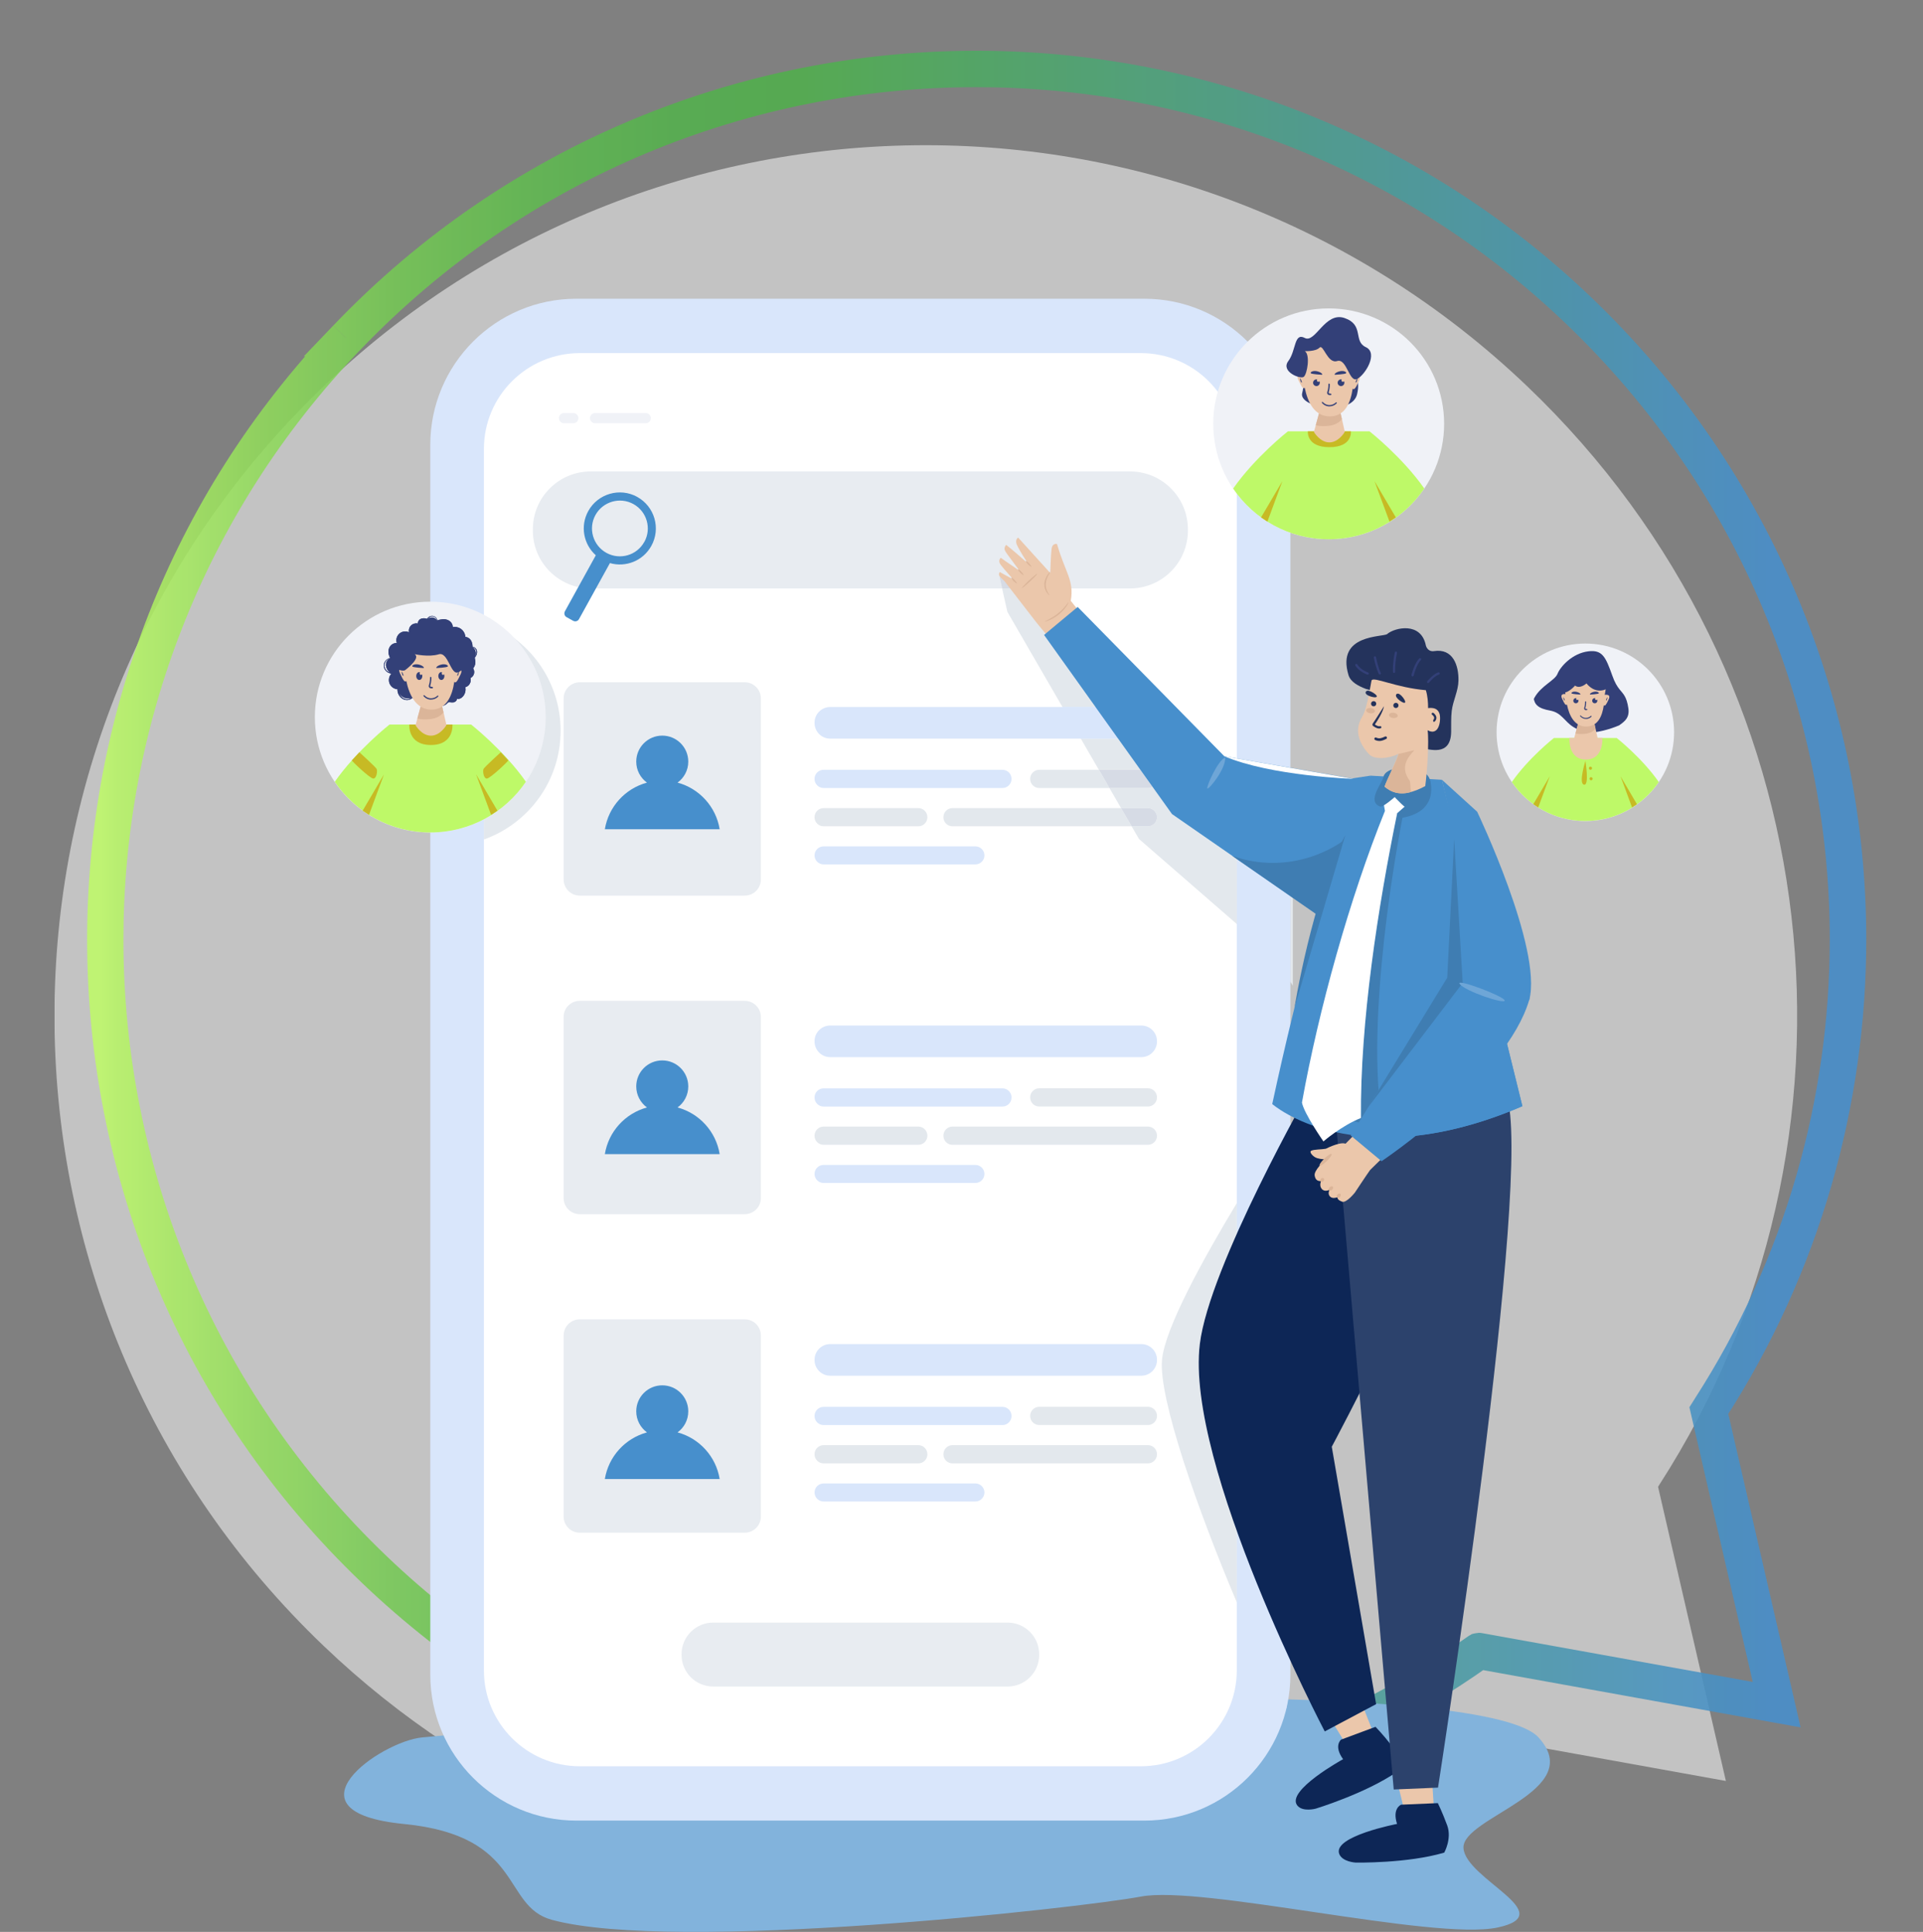 <?xml version="1.0" encoding="UTF-8"?><svg id="Ebene_1" xmlns="http://www.w3.org/2000/svg" xmlns:xlink="http://www.w3.org/1999/xlink" viewBox="0 0 317.84 319.35"><rect x="0" y="0" width="317.84" height="319.35" fill="#808080" stroke="none"/><defs><style>.cls-1{fill:none;}.cls-2{fill:#334078;}.cls-3{fill:url(#Unbenannter_Verlauf_4);}.cls-4{fill:#c7ba24;}.cls-5{fill:#d9e6fb;}.cls-6{fill:#e3e8ed;}.cls-7{fill:#6ea6d7;}.cls-8{fill:#3f7db2;}.cls-9{fill:#d1d6e0;}.cls-10{fill:#6b759e;}.cls-11{fill:#2c426c;}.cls-12{fill:#0d2656;}.cls-13{clip-path:url(#clippath-10);}.cls-14{fill:#ebc7ab;}.cls-15{fill:#478fcc;}.cls-16{clip-path:url(#clippath-1);}.cls-17{clip-path:url(#clippath-3);}.cls-18{clip-path:url(#clippath-4);}.cls-19{clip-path:url(#clippath-2);}.cls-20{clip-path:url(#clippath-7);}.cls-21{clip-path:url(#clippath-6);}.cls-22{clip-path:url(#clippath-9);}.cls-23{clip-path:url(#clippath-8);}.cls-24{clip-path:url(#clippath-5);}.cls-25{fill:#82b3dc;}.cls-26{fill:#fff;}.cls-27{fill:#e8ecf1;}.cls-28{fill:#dbb599;}.cls-29{fill:#f0f2f7;}.cls-30{opacity:.88;}.cls-31{opacity:.53;}.cls-32{fill:#d6dbe5;}.cls-33{fill:#24335c;}.cls-34{fill:#bef968;}.cls-35{fill:#e5e8ed;}.cls-36{clip-path:url(#clippath);}</style><clipPath id="clippath"><rect class="cls-1" x="9" y="8" width="299.84" height="311.35"/></clipPath><clipPath id="clippath-1"><rect class="cls-1" y="16" width="306.04" height="296.96"/></clipPath><clipPath id="clippath-2"><rect class="cls-1" x="5.02" width="312.82" height="303.74"/></clipPath><linearGradient id="Unbenannter_Verlauf_4" x1="-381.66" y1="707.65" x2="-380.66" y2="707.65" gradientTransform="translate(110986.98 205912.1) scale(290.76 -290.76)" gradientUnits="userSpaceOnUse"><stop offset="0" stop-color="#bef968"/><stop offset="0" stop-color="#bef968"/><stop offset=".01" stop-color="#b7f466"/><stop offset=".09" stop-color="#92db5c"/><stop offset=".17" stop-color="#75c855"/><stop offset=".25" stop-color="#60ba50"/><stop offset=".33" stop-color="#54b14d"/><stop offset=".4" stop-color="#50af4c"/><stop offset=".96" stop-color="#478fcc"/><stop offset="1" stop-color="#478fcc"/></linearGradient><clipPath id="clippath-3"><rect class="cls-1" x="9" y="8" width="299.84" height="311.35"/></clipPath><clipPath id="clippath-4"><rect class="cls-1" x="9" y="8" width="299.84" height="311.35"/></clipPath><clipPath id="clippath-5"><rect class="cls-1" x="9" y="8" width="299.84" height="311.35"/></clipPath><clipPath id="clippath-6"><rect class="cls-1" x="9" y="8" width="299.84" height="311.35"/></clipPath><clipPath id="clippath-7"><rect class="cls-1" x="9" y="8" width="299.84" height="311.35"/></clipPath><clipPath id="clippath-8"><rect class="cls-1" x="9" y="8" width="299.84" height="311.35"/></clipPath><clipPath id="clippath-9"><rect class="cls-1" x="9" y="8" width="299.84" height="311.35"/></clipPath><clipPath id="clippath-10"><rect class="cls-1" x="9" y="8" width="299.84" height="311.35"/></clipPath></defs><g class="cls-36"><g class="cls-31"><g class="cls-16"><path class="cls-26" d="M48.84,68.51c54.89-57.47,146.11-59.56,203.58-4.66,50.7,48.43,58.48,124.68,21.87,181.54-.13.2-.24.38-.24.38l11.21,48.63-49.22-8.88s.02-.02-.14.09c-55.11,39.05-131.75,34.86-182.39-13.52C-3.96,217.19-6.05,125.97,48.84,68.51h0Z"/></g></g><g class="cls-30"><g class="cls-19"><path class="cls-3" d="M57.25,55.89l-2.17-2.07C83.93,23.61,122.65,8.39,161.4,8.39c36.49,0,73.06,13.5,101.51,40.67,30.26,28.9,45.55,67.54,45.55,106.23,0,27.48-7.71,55-23.23,79.1h0c-.12.18-.24.36-.24.36l-2.54-1.6,2.92-.67,12.24,53.06-59.11-10.66,3.75-4.02,2.19,2.05h-3c.49-2.56.75-1.63.81-2.05l2.19,2.05h-3,3l-1.82,2.39c-.86-.6-1.24-1.81-1.18-2.39h3l-1.82,2.39,1.82-2.39v3c-.34-.01-.99-.02-1.82-.61l1.82-2.39v3-2.99l1.46,2.61c-.27.03.17.19-1.46.38v-2.99l1.46,2.61-.68-1.21.8,1.14-.12.07-.68-1.21.8,1.14h.01c-25.28,17.91-55.01,26.91-84.75,26.91-36.45,0-72.99-13.52-101.45-40.71-30.21-28.85-45.43-67.57-45.43-106.32,0-36.49,13.5-73.06,40.67-101.51l2.17,2.07v3h-7.02l4.85-5.07,2.17,2.07v-3h7.02l-4.85,5.07c-26.07,27.3-39.01,62.34-39.01,97.36,0,37.19,14.59,74.29,43.58,101.98,27.32,26.09,62.32,39.05,97.3,39.05,28.54,0,57.04-8.63,81.29-25.81h0s0,0,0,0c.08-.05.13-.09.21-.14.04-.03.08-.05.18-.11.27-.03-.16-.2,1.47-.39.34.01.99.02,1.82.61.86.6,1.24,1.81,1.18,2.39-.49,2.56-.75,1.63-.81,2.05l-2.19-2.05.53-2.95,44.74,8.07-10.47-45.41.67-1.06s.12-.19.25-.39h0s0-.01,0-.01c14.88-23.11,22.27-49.5,22.28-75.85,0-37.12-14.65-74.15-43.69-101.89-27.3-26.07-62.34-39.01-97.36-39.01-37.19,0-74.29,14.59-101.98,43.58l-2.17-2.07v-3,3Z"/></g></g><path class="cls-25" d="M69.77,287.2c90.67-8.56,176.37-8.93,184.52,0s-12.76,13.19-12.4,18.31c.36,5.12,16.14,10.87,5.65,13.11-5.32,1.14-17.77-.69-30.09-2.51-11.98-1.77-23.83-3.55-28.88-2.6-10.24,1.92-77.16,9.35-97.37,3.84-8.32-2.27-4.48-13.88-24.43-15.84-20.5-2.01-3.89-13.65,3.01-14.31"/><path class="cls-5" d="M213.28,73.54v203.27c0,13.34-10.82,24.14-24.14,24.14h-93.88c-13.32,0-24.14-10.8-24.14-24.14V73.54c0-13.34,10.82-24.16,24.14-24.16h93.88c13.32,0,24.14,10.82,24.14,24.16"/><path class="cls-26" d="M188.56,58.37h-92.72c-8.76,0-15.86,7.1-15.86,15.86v201.88c0,8.76,7.1,15.86,15.86,15.86h92.72c8.76,0,15.86-7.1,15.86-15.86V74.23c0-8.76-7.1-15.86-15.86-15.86"/><path class="cls-5" d="M161.22,139.91h-25.1c-.82,0-1.49.67-1.49,1.49s.67,1.49,1.49,1.49h25.1c.82,0,1.49-.67,1.49-1.49s-.67-1.49-1.49-1.49"/><path class="cls-6" d="M181.62,127.25h-9.86c-.82,0-1.49.67-1.49,1.49v.03c0,.82.67,1.49,1.49,1.49h11.61l-1.75-3.01Z"/><path class="cls-5" d="M136.12,130.26h29.58c.82,0,1.49-.67,1.49-1.49v-.03c0-.82-.67-1.49-1.49-1.49h-29.58c-.82,0-1.49.67-1.49,1.49v.03c0,.82.67,1.49,1.49,1.49"/><path class="cls-5" d="M137.22,122.1h51.42c1.43,0,2.59-1.16,2.59-2.59v-.05c0-1.43-1.16-2.59-2.59-2.59h-51.42c-1.43,0-2.59,1.16-2.59,2.59v.05c0,1.43,1.16,2.59,2.59,2.59"/><path class="cls-6" d="M185.29,133.58h-27.87c-.82,0-1.49.67-1.49,1.49v.03c0,.82.67,1.49,1.49,1.49h29.62l-1.75-3.01Z"/><path class="cls-6" d="M151.79,133.58h-15.67c-.82,0-1.49.67-1.49,1.49v.03c0,.82.67,1.49,1.49,1.49h15.67c.82,0,1.49-.67,1.49-1.49v-.03c0-.82-.67-1.49-1.49-1.49"/><path class="cls-27" d="M123.09,112.78h-27.26c-1.47,0-2.67,1.2-2.67,2.67v29.93c0,1.47,1.19,2.67,2.67,2.67h27.26c1.47,0,2.67-1.19,2.67-2.67v-29.93c0-1.47-1.19-2.67-2.67-2.67"/><path class="cls-5" d="M161.22,192.57h-25.1c-.82,0-1.49.67-1.49,1.49s.67,1.49,1.49,1.49h25.1c.82,0,1.49-.67,1.49-1.49s-.67-1.49-1.49-1.49"/><path class="cls-6" d="M189.74,179.9h-17.98c-.82,0-1.49.67-1.49,1.49v.03c0,.82.67,1.49,1.49,1.49h17.98c.82,0,1.49-.67,1.49-1.49v-.03c0-.82-.67-1.49-1.49-1.49"/><path class="cls-5" d="M136.12,182.92h29.58c.82,0,1.49-.67,1.49-1.49v-.03c0-.82-.67-1.49-1.49-1.49h-29.58c-.82,0-1.49.67-1.49,1.49v.03c0,.82.67,1.49,1.49,1.49"/><path class="cls-5" d="M137.22,174.75h51.42c1.43,0,2.59-1.16,2.59-2.59v-.05c0-1.43-1.16-2.59-2.59-2.59h-51.42c-1.43,0-2.59,1.16-2.59,2.59v.05c0,1.43,1.16,2.59,2.59,2.59"/><path class="cls-6" d="M189.74,186.23h-32.32c-.82,0-1.49.67-1.49,1.49v.03c0,.82.67,1.49,1.49,1.49h32.32c.82,0,1.49-.67,1.49-1.49v-.03c0-.82-.67-1.49-1.49-1.49"/><path class="cls-6" d="M151.79,186.23h-15.67c-.82,0-1.49.67-1.49,1.49v.03c0,.82.67,1.49,1.49,1.49h15.67c.82,0,1.49-.67,1.49-1.49v-.03c0-.82-.67-1.49-1.49-1.49"/><path class="cls-27" d="M123.09,165.44h-27.26c-1.47,0-2.67,1.19-2.67,2.67v29.93c0,1.47,1.19,2.67,2.67,2.67h27.26c1.47,0,2.67-1.19,2.67-2.67v-29.93c0-1.47-1.19-2.67-2.67-2.67"/><path class="cls-5" d="M161.22,245.22h-25.1c-.82,0-1.49.67-1.49,1.49s.67,1.49,1.49,1.49h25.1c.82,0,1.49-.67,1.49-1.49s-.67-1.49-1.49-1.49"/><path class="cls-6" d="M189.74,232.55h-17.98c-.82,0-1.49.67-1.49,1.49v.03c0,.82.67,1.49,1.49,1.49h17.98c.82,0,1.49-.67,1.49-1.49v-.03c0-.82-.67-1.49-1.49-1.49"/><path class="cls-5" d="M136.12,235.57h29.58c.82,0,1.49-.67,1.49-1.49v-.03c0-.82-.67-1.49-1.49-1.49h-29.58c-.82,0-1.49.67-1.49,1.49v.03c0,.82.67,1.49,1.49,1.49"/><path class="cls-5" d="M137.22,227.41h51.42c1.43,0,2.59-1.16,2.59-2.59v-.05c0-1.43-1.16-2.59-2.59-2.59h-51.42c-1.43,0-2.59,1.16-2.59,2.59v.05c0,1.43,1.16,2.59,2.59,2.59"/><path class="cls-6" d="M189.74,238.89h-32.32c-.82,0-1.49.67-1.49,1.49v.03c0,.82.67,1.49,1.49,1.49h32.32c.82,0,1.49-.67,1.49-1.49v-.03c0-.82-.67-1.49-1.49-1.49"/><path class="cls-6" d="M151.79,238.89h-15.67c-.82,0-1.49.67-1.49,1.49v.03c0,.82.67,1.49,1.49,1.49h15.67c.82,0,1.49-.67,1.49-1.49v-.03c0-.82-.67-1.49-1.49-1.49"/><path class="cls-27" d="M123.09,218.09h-27.26c-1.47,0-2.67,1.19-2.67,2.67v29.93c0,1.47,1.19,2.67,2.67,2.67h27.26c1.47,0,2.67-1.19,2.67-2.67v-29.93c0-1.47-1.19-2.67-2.67-2.67"/><path class="cls-15" d="M99.98,137.08h18.97c-.61-3.73-3.36-6.74-6.96-7.71,1.07-.78,1.77-2.04,1.77-3.47,0-2.37-1.92-4.3-4.3-4.3s-4.3,1.93-4.3,4.3c0,1.43.7,2.69,1.77,3.47-3.6.98-6.35,3.98-6.96,7.71"/><path class="cls-15" d="M99.98,190.78h18.97c-.61-3.73-3.36-6.74-6.96-7.71,1.07-.78,1.77-2.04,1.77-3.48,0-2.37-1.92-4.3-4.3-4.3s-4.3,1.92-4.3,4.3c0,1.43.7,2.69,1.77,3.48-3.6.98-6.35,3.98-6.96,7.71"/><path class="cls-15" d="M99.98,244.49h18.97c-.61-3.73-3.36-6.74-6.96-7.71,1.07-.78,1.77-2.04,1.77-3.48,0-2.37-1.92-4.3-4.3-4.3s-4.3,1.92-4.3,4.3c0,1.43.7,2.69,1.77,3.48-3.6.98-6.35,3.98-6.96,7.71"/><path class="cls-27" d="M186.77,77.93h-89.13c-5.29,0-9.57,4.29-9.57,9.57v.2c0,5.29,4.29,9.57,9.57,9.57h68l-.49-2.2,2.67,2.2h18.95c5.29,0,9.57-4.29,9.57-9.57v-.2c0-5.29-4.29-9.57-9.57-9.57"/><path class="cls-27" d="M166.53,268.22h-48.65c-2.89,0-5.23,2.34-5.23,5.23v.11c0,2.89,2.34,5.23,5.23,5.23h48.65c2.89,0,5.23-2.34,5.23-5.23v-.11c0-2.89-2.34-5.23-5.23-5.23"/><path class="cls-15" d="M106.49,89.58c-1.23,2.23-4.03,3.04-6.26,1.81-2.23-1.23-3.04-4.04-1.81-6.26s4.04-3.04,6.27-1.81c2.23,1.23,3.04,4.04,1.81,6.26M105.33,82.14c-2.88-1.59-6.51-.54-8.1,2.34-1.37,2.48-.78,5.5,1.25,7.31l-5.11,9.26c-.19.35-.07.78.28.97l1.08.6c.35.19.78.07.97-.28l5.11-9.26c2.61.75,5.48-.36,6.85-2.85,1.59-2.88.54-6.5-2.34-8.09"/><path class="cls-6" d="M213.28,148.14v14.16c.14.21.27.42.4.64v-14.52l-.4-.28Z"/><path class="cls-5" d="M204.42,142v10.76l7.97,6.93v1.43c.32.38.61.78.88,1.18v-14.16l-8.85-6.14Z"/><path class="cls-6" d="M167.81,97.27h-2.18l.87,3.87,9.1,15.72h5.45l-8.5-11.9,2.28-1.9-7.02-5.79ZM184.8,122.1h-6.16l2.98,5.15h6.86l-3.68-5.15ZM190.49,130.06c-.22.13-.48.2-.75.2h-6.37l1.92,3.32h4.45c.82,0,1.49.67,1.49,1.49v.03c0,.82-.67,1.49-1.49,1.49h-2.7l1.22,2.1,16.17,14.06v-10.76l-10.72-7.43-3.22-4.51Z"/><path class="cls-32" d="M188.48,127.25h-6.85l1.74,3.01h6.37c.27,0,.53-.07.75-.2l-2.01-2.81Z"/></g><polygon class="cls-5" points="181.06 116.86 175.61 116.86 178.64 122.1 184.8 122.1 181.06 116.86"/><g class="cls-17"><path class="cls-32" d="M189.74,133.58h-4.45l1.75,3.01h2.7c.82,0,1.49-.67,1.49-1.49v-.03c0-.82-.67-1.49-1.49-1.49"/><path class="cls-6" d="M213.28,185.7v.29c.03-.06.07-.12.1-.18l-.1-.11ZM213.28,274.53v.04-.03s0,0,0,0"/><path class="cls-5" d="M212.4,184.75v1.49s-3.72,5.58-7.97,12.65v5.06c2.96-6.67,6.39-13.33,8.85-17.95v-.29l-.88-.95ZM204.42,253.09v11.78c2.94,6.96,5.89,13.29,8.19,17.57l.67-7.87v-.04c-2.74-5.95-6.04-13.58-8.85-21.44"/><path class="cls-6" d="M204.42,198.88c-5.49,9.11-11.89,20.69-12.36,25.91-.57,6.37,5.88,24.76,12.36,40.08v-11.78c-4.03-11.25-7.09-22.98-6.12-30.92.56-4.65,3.1-11.44,6.12-18.23v-5.06Z"/></g><polygon class="cls-32" points="165.14 95.07 165.63 97.27 167.81 97.27 165.14 95.07"/><polygon class="cls-14" points="224.44 279.98 227.73 288.3 223.07 289.29 218.6 282.04 224.44 279.98"/><g class="cls-18"><path class="cls-12" d="M230.88,292.9s.52-2.58-.92-4.42c-1.44-1.84-2.61-3.03-2.61-3.03l-5.7,2.12s-1.26,1.03.34,3.23c0,0-9.5,5.21-7.57,7.65.88,1.11,3.03.53,3.03.53,0,0,8.18-2.48,13.43-6.08"/><path class="cls-12" d="M216.62,179.9s-16.75,29.39-18.31,42.27c-2.43,20.01,20.65,64.04,20.65,64.04l8.49-4.51-7.33-42.55s18.18-33.87,18.21-42.32c.01-3.42,2.58-12.52-1.9-16.92-5.19-5.1-19.81,0-19.81,0"/></g><polygon class="cls-14" points="236.55 291.97 237.13 300.9 232.39 300.41 230.36 292.14 236.55 291.97"/><g class="cls-24"><path class="cls-12" d="M238.71,306.24s1.29-2.3.49-4.49c-.81-2.2-1.55-3.69-1.55-3.69l-6.07.26s-1.51.59-.67,3.18c0,0-10.64,2.04-9.56,4.95.5,1.33,2.72,1.44,2.72,1.44,0,0,8.54.16,14.65-1.65"/><path class="cls-11" d="M219.94,175.3l10.42,120.51,7.32-.31s15.96-102.17,11.28-114.56l-29.03-5.64Z"/><path class="cls-14" d="M174.7,89.92c-.51-.09-.83.25-.9.86-.14,1.3-.14,2.6-.21,3.94-1.71-1.91-3.59-3.93-5.3-5.85-.29.17-.37.52-.33.79.04.27.16.52.29.76.51.95,1.07,1.87,1.69,2.75-1.36-1.18-2.31-2.05-3.63-3.1-.19.17-.33.53-.26.79.07.25.35.64.51.85.7.95,1.28,1.73,1.98,2.68-1-.75-2.12-1.43-3.12-2.18-.18.1-.29.44-.25.64.03.2.13.38.25.54.62.81,1.54,1.79,2.07,2.42-.72-.44-1.51-.82-2.23-1.25-.5.62.42,1.07.81,1.57,1.63,2.1,3.33,4.32,4.96,6.42,0,0,1.23,1.58,2.26,2.7.06-.06,4.7-3.85,5.11-4.15-.46-.57-1.42-1.78-1.42-1.78.58-3.43-.88-4.55-2.27-9.38"/><path class="cls-28" d="M170.46,93.69s-.29-.13-.54-.4c-.25-.26-.42-.51-.37-.56.05-.04.29.13.54.4.25.26.42.51.37.56"/><path class="cls-28" d="M169.17,95.07s-.29-.13-.54-.4c-.25-.26-.42-.51-.37-.56.05-.04.29.13.54.4.25.26.42.51.37.56"/><path class="cls-28" d="M168.07,96.45s-.29-.13-.54-.4-.42-.51-.37-.56c.05-.04.29.13.54.4s.42.51.37.56"/><path class="cls-28" d="M168.84,97.24s.5-.62,1.21-1.27c.71-.66,1.32-1.15,1.37-1.1.04.05-.5.62-1.21,1.27-.71.66-1.32,1.15-1.37,1.1"/><path class="cls-28" d="M173.48,98.42s-.06-.02-.14-.1c-.08-.08-.2-.19-.31-.36-.24-.32-.46-.88-.41-1.51.04-.63.32-1.14.54-1.46.23-.33.42-.49.44-.47.02.02-.12.22-.3.55-.18.34-.41.83-.45,1.4-.05.57.13,1.08.31,1.41.08.18.18.29.24.39.06.09.08.15.07.16"/><path class="cls-28" d="M176.61,99.55s-.01.08-.07.2c-.06.12-.14.29-.28.48-.26.39-.69.9-1.26,1.35-1.14.91-2.3,1.22-2.31,1.16-.02-.06,1.07-.45,2.17-1.34,1.12-.86,1.69-1.89,1.75-1.84"/></g><polygon class="cls-15" points="226.52 128.22 223.45 128.68 202.36 125.01 178.12 100.33 172.56 104.96 193.71 134.57 219.06 152.14 226.52 128.22"/><g class="cls-21"><path class="cls-26" d="M202.36,125.01l21.34,3.74s-13.62-.45-21.34-3.74"/><path class="cls-7" d="M202.51,125.24c-1.19.35-3.23,4.97-2.95,5.11.28.15,3.04-3.24,2.95-5.11"/><path class="cls-8" d="M222.02,138.99c-3.15,2.18-7.22,3.65-11.64,3.65-2.17,0-4.42-.35-6.69-1.15l14.34,9.94c1.49-5.09,2.84-9.18,3.99-12.44"/><path class="cls-15" d="M226.52,128.22l11.81.68,13.3,53.96c-27.52,11.83-41.35-.36-41.35-.36,9.05-41.94,16.24-54.28,16.24-54.28"/><path class="cls-9" d="M250.7,179.09l.93,3.77c-.7.3-1.39.59-2.07.86h0c.68-.27,1.37-.55,2.07-.85l-.93-3.77Z"/><path class="cls-10" d="M249.55,183.72c-1.27.5-2.51.96-3.72,1.36,1.21-.4,2.45-.85,3.72-1.36h0Z"/><path class="cls-15" d="M248.17,168.82l-19.72,19.19c.2,0,.41,0,.61,0,4.71,0,10.3-.79,16.77-2.94,1.21-.4,2.45-.86,3.72-1.36.68-.27,1.37-.55,2.07-.86l-.93-3.77-2.53-10.27Z"/><path class="cls-8" d="M236.35,128.9c-.08,2.1-2.43,2.99-2.43,2.99l-2.45-.15c.25.53.49,1.05.74,1.58-.43.37-.85.74-1.28,1.11-3.18,15.53-6.13,34.54-5.99,50.39-.4.16-.79.34-1.17.53l2.95.75,1.34-3.6c-2.01-18.51,3.74-47.32,3.74-47.32,6.29-1.13,4.54-6.27,4.54-6.27"/><path class="cls-8" d="M222.36,138.04l-8.42,28.61s2.96-18.38,8.42-28.61"/><path class="cls-26" d="M230.27,131.46c.39.06.77.12,1.16.18.26.55.52,1.11.78,1.66-.43.37-.85.74-1.28,1.12-3.18,15.53-6.13,34.54-5.99,50.38-3.28,1.33-6.2,3.88-6.2,3.88,0,0-3.21-4.61-3.55-6.42,2.76-15.37,7.9-33.84,13.72-48.22-.08-.45-.16-.89-.24-1.34.53-.42,1.06-.83,1.59-1.25"/><path class="cls-8" d="M236.43,129.45c0,.87-.42,3.41-3.47,4.35-.44.14-2.44-2.04-2.44-2.04,0,0-1.96,1.73-2.39,1.57-2.31-.85.33-3.83.54-4.92.44-2.19,7.75-2.18,7.75,1.03"/><path class="cls-33" d="M229.3,104.79c1.25-1.05,5.54-2.04,6.36,1.86.07.35.44,1.12,1.35.98,3.15-.49,4.1,2.38,4.05,4.88-.03,1.71-.9,3.29-1.11,4.98-.14,1.16-.08,2.33-.1,3.49-.06,4.33-3.94,2.65-4.51,2.84-1.51.51-1.64,1.46-2.7.26-1.99-2.27-3.6-4.86-4.77-7.64-.14-.34-.28-.68-.4-1.02-.12-.31-.19-.68-.36-.97-.25-.42-.97-.42-1.38-.58-1.16-.45-2.5-1.11-2.85-2.29-2.04-6.84,5.74-6.21,6.42-6.78"/><path class="cls-2" d="M226.07,111.52h-.06c-.06-.03-1.44-.52-1.99-1.5-.05-.09-.02-.2.07-.25.09-.05.2-.02.25.07.49.86,1.78,1.32,1.79,1.33.1.03.15.14.11.24l-.18.12Z"/><path class="cls-2" d="M228.05,111.5l-.16-.1s-.47-.89-.82-2.69c-.02-.1.05-.2.15-.22.1-.02.2.05.22.15.34,1.75.77,2.58.78,2.59.05.09.01.2-.08.25l-.09.02Z"/><path class="cls-2" d="M230.42,111.25c-.1,0-.18-.07-.18-.17,0-.05-.11-1.24.3-3.23.02-.1.12-.17.22-.14.1.02.16.12.14.22-.4,1.93-.3,3.11-.3,3.12,0,.1-.07.19-.17.2h-.02Z"/><path class="cls-2" d="M233.47,111.81h-.04c-.1-.03-.16-.13-.14-.23.02-.08.49-1.99,1.33-2.77h.26s0,.27,0,.27c-.76.7-1.22,2.57-1.22,2.59-.02.08-.1.14-.18.14"/><path class="cls-2" d="M236.05,112.92l-.12-.04c-.08-.06-.09-.18-.03-.26.04-.05.99-1.22,1.83-1.47.1-.03.2.03.23.13.03.1-.03.2-.13.23-.73.21-1.63,1.33-1.64,1.34l-.15.07Z"/><path class="cls-14" d="M237.91,117.93c-.3-.82-1-.98-1.87-.88,0-1-.08-2-.37-2.96-4.95-.42-8.64-2.29-8.97-1.62-.09.19-.66,4.56-1.58,6.06-1.52,2.49-.07,4.83,1.13,6.12.94,1.01,3.36.74,4.89-.03-.46,1.49-1.93,4.3-2.3,5.42.9.7,2.65,2.12,6.73-.1.31-2.26.65-7.44.39-9.22,2.03,1.08,2.25-1.98,1.95-2.79"/><path class="cls-28" d="M233.22,130.92c-.07-.12-.12-1.75-.21-1.86-2.12-2.79.71-4.73.71-5.05-.28.08-2.3.58-2.54.59-.46,1.48-1.96,4.34-2.33,5.44.44.34,1.95,1.65,4.37.88"/><path class="cls-33" d="M237.02,119.33l-.13-.05v-.26c.11-.13.16-.26.15-.39-.03-.26-.32-.47-.33-.47-.08-.06-.11-.17-.05-.26.06-.09.17-.11.26-.05.02.01.44.3.49.73.03.24-.06.47-.26.68l-.13.06Z"/><path class="cls-33" d="M228.07,120.04c-.24.08-.61-.13-.83-.28.35-.51,1.35-2.02,1.51-3.03,0,0-1.49,2.37-1.91,2.96l.03.25c.07.06.6.49,1.09.49l.23-.04c.1-.03.15-.14.12-.23-.03-.1-.14-.15-.23-.12"/><path class="cls-33" d="M232.22,116.14c-.15.15-.76-.2-1.15-.58-.39-.39-.41-.66-.26-.81.15-.15.43-.13.82.25.39.39.75.99.59,1.15"/><path class="cls-33" d="M227.55,115.16c-.09.2-.78.09-1.28-.13-.5-.22-.62-.46-.53-.66.09-.2.35-.28.85-.06.5.22,1.05.65.97.85"/><path class="cls-28" d="M231.02,118.35c-.03.24-.38.39-.78.34-.4-.05-.69-.29-.66-.53.03-.24.38-.39.78-.34.4.05.69.29.66.53"/><path class="cls-28" d="M227.25,117.57c-.03.24-.38.39-.78.34-.4-.05-.69-.29-.66-.53s.38-.39.78-.34c.4.05.69.29.66.53"/><path class="cls-33" d="M231.15,116.61c0,.24-.19.43-.43.43s-.43-.19-.43-.43.19-.43.43-.43.43.19.43.43"/><path class="cls-33" d="M227.47,116.33c0,.24-.19.43-.43.43s-.43-.19-.43-.43.19-.43.43-.43.43.19.43.43"/><path class="cls-33" d="M227.97,122.48c-.21,0-.44-.04-.69-.16-.11-.05-.16-.18-.1-.29.05-.11.18-.16.29-.1.53.25.98.04,1.41-.16l.05-.02c.11-.05.24,0,.29.11.05.11,0,.24-.11.29l-.05.02c-.31.15-.67.32-1.09.32"/><path class="cls-35" d="M212.4,168.8v2.23c.04-.37.06-.75.06-1.12s-.02-.74-.06-1.11"/><path class="cls-15" d="M238.33,128.9l5.82,5.28s10.8,22.6,8.62,31.08c-2.34,3.48-9.11-3.58-12.24-5.65.15-7.23-.38-22.69-.38-22.69l-1.82-8.02Z"/><path class="cls-14" d="M221.84,198.64c-.92-.3-.77-.75-.77-.75,0,0-.8.37-1.25-.11-.45-.49-.05-1.12-.05-1.12,0,0-.77.45-1.28-.1s-.13-1.35-.13-1.35c0,0-.9.25-1.07-.91-.12-.8,1.45-2.3,1.88-2.66-.51,0-1.37-.07-1.85-.37-.57-.36-.89-.89-.62-1.04.46-.25,1.76-.21,2.43-.34,1.7-.83,2.82-1.04,3.26-.83.75-.79,1.82-1.83,1.82-1.83l4.17,4.31s-.66.59-1.93,1.87c-.61.85-2.5,3.71-2.5,3.71,0,0-1.38,1.77-2.13,1.53"/><path class="cls-28" d="M220.09,190.75c.11.12-.24.64-.79,1.17-.55.53-1.08.87-1.19.76-.11-.12.24-.64.79-1.17.55-.53,1.08-.87,1.2-.75"/><path class="cls-28" d="M218.8,194.79c.11.11.08.32-.06.46-.15.14-.36.16-.47.05-.11-.11-.08-.32.06-.46.15-.14.35-.16.47-.05"/><path class="cls-28" d="M220.29,196.16c.11.11.06.34-.11.51-.17.16-.4.21-.51.09-.11-.11-.06-.34.11-.51.17-.17.4-.21.51-.09"/><path class="cls-28" d="M221.53,197.33c.12.1.11.32-.03.5-.14.17-.35.23-.48.13-.12-.1-.11-.32.03-.49.14-.17.36-.23.48-.13"/><path class="cls-15" d="M252.76,165.26c-3.74,12.88-24.41,26.69-24.41,26.69l-5.09-4.24,17.26-28.1s13.12,2.63,12.24,5.65"/></g><polygon class="cls-8" points="226.08 183.1 241.76 162.48 240.35 138.7 239.2 161.62 226.08 183.1"/><g class="cls-20"><path class="cls-7" d="M241.25,162.63c-.67-.96,7.35,2.05,7.45,2.75.1.7-6.61-1.54-7.45-2.75"/><path class="cls-29" d="M238.69,70.06c0,10.54-8.54,19.08-19.08,19.08s-19.08-8.54-19.08-19.08,8.54-19.08,19.08-19.08,19.08,8.54,19.08,19.08"/><path class="cls-34" d="M235.41,80.76c-3.43,5.06-9.23,8.38-15.8,8.38s-12.36-3.32-15.79-8.38c3.66-5.23,9.05-9.46,9.05-9.46h13.49s5.4,4.24,9.06,9.46"/><path class="cls-4" d="M216.17,71.29h7.11s.32,2.63-3.55,2.63-3.56-2.63-3.56-2.63"/><path class="cls-2" d="M214.94,61.49c-.57.81.95,1.04.29,3.48-.65,2.43,8.24,3.88,9.08.17.6-2.66-.31-3.76-3.74-4.18-3.43-.42-5.26.01-5.63.54"/><path class="cls-14" d="M222.27,71.39s-1,1.74-2.55,1.74-2.55-1.72-2.55-1.72l.99-3.61h3.31l.8,3.59Z"/><path class="cls-28" d="M217.77,70.36c.57.1,1.24.09,1.82.03,1.03-.1,1.8-.55,2.2-1.12l-.33-1.46h-3.31l-.68,2.48c.1.03.19.05.29.07"/><path class="cls-14" d="M223.77,62.01s.71-2.99-.09-4.08c-2.59-3.52-7.48-1.99-8.34-.07-.74,1.64-.04,3.3,0,3.98-.32-.04-1.23-.05-.74.98.56,1.2.76,1.5,1.05,1.29.48,2.34,1.6,4.72,4.14,4.72s3.44-2.27,3.78-4.57c.29.21.49-.08,1.05-1.28.58-1.24-.85-.96-.85-.96"/><path class="cls-2" d="M218.14,63.27c0,.3-.25.55-.55.55s-.56-.25-.56-.55.25-.56.56-.56l.12.02-.05.15c0,.13.11.24.24.24l.19-.09c.03.07.05.15.05.24"/><path class="cls-2" d="M222.2,63.27c0,.3-.25.55-.55.55s-.56-.25-.56-.55.25-.56.56-.56l.12.02-.05.15c0,.13.11.24.24.24l.19-.09c.03.07.05.15.05.24"/><path class="cls-2" d="M220.66,61.95s1.66-.08,1.82-.25c.17-.16-.35-.51-1.08-.32s-.93.56-.74.57"/><path class="cls-2" d="M218.48,61.95s-1.66-.08-1.82-.25c-.17-.16.35-.51,1.08-.32s.93.56.74.57"/><path class="cls-2" d="M219.82,65.31c-.12,0-.28-.02-.38-.14-.1-.11-.11-.27-.04-.47.19-.54.16-1.2.16-1.2l.11-.12.12.11s.03.71-.17,1.29v.24s.32.05.32.05l.14.09-.09.14s-.08.01-.16.01"/><path class="cls-2" d="M219.72,67.18c-.77,0-1.21-.56-1.23-.59v-.15s.13,0,.13,0c0,0,.41.52,1.1.52s1.08-.44,1.09-.45h.13s0,.15,0,.15c-.02.02-.44.51-1.21.51"/><path class="cls-2" d="M215.64,58.04s1.81.1,2.45-.57c.64-.67,1.31,2.71,2.92,2.21,1.61-.5,1.98,3.65,3.32,2.95,1.34-.7,3.52-4.27,1.41-5.25-2.11-.98-.23-3.67-3.49-4.8-3.25-1.14-4.83,4.22-6.6,3.28-1.78-.94-1.41,2.08-2.71,3.82-1.31,1.74,1.98,3.05,2.55,2.61.57-.44,1.11-3.65.17-4.26"/><path class="cls-2" d="M214.86,62.55s.1.69.27.68c.17,0-.23-.78-.27-.68"/><path class="cls-2" d="M224.38,62.55s-.1.69-.27.68c-.17,0,.23-.78.27-.68"/></g><polygon class="cls-4" points="208.43 85.53 209.48 86.22 211.96 79.53 208.43 85.53"/><polygon class="cls-4" points="230.71 85.53 229.66 86.22 227.18 79.53 230.71 85.53"/><g class="cls-23"><path class="cls-5" d="M73.57,101.71c-.8,0-1.59.05-2.37.15v37.85c.78.1,1.57.15,2.37.15,2.25,0,4.4-.39,6.4-1.1v-35.96c-2-.71-4.16-1.1-6.4-1.1"/><path class="cls-6" d="M79.98,102.81v35.96c7.39-2.63,12.68-9.69,12.68-17.98s-5.29-15.35-12.68-17.98"/><path class="cls-29" d="M90.2,118.54c0,10.54-8.54,19.08-19.08,19.08s-19.08-8.54-19.08-19.08,8.54-19.08,19.08-19.08,19.08,8.54,19.08,19.08"/><path class="cls-34" d="M86.92,129.23c-3.43,5.06-9.23,8.38-15.8,8.38s-12.36-3.32-15.79-8.38c3.66-5.23,9.05-9.46,9.05-9.46h13.49s5.4,4.24,9.06,9.46"/><path class="cls-4" d="M59.4,124.35s2.68,2.43,2.85,2.76c.17.33,0,1.6-.55,1.59s-3.61-2.93-3.54-3.01l1.24-1.34Z"/><path class="cls-4" d="M82.77,124.35s-2.68,2.43-2.85,2.76c-.17.33,0,1.6.55,1.59.55-.01,3.61-2.93,3.54-3.01l-1.24-1.34Z"/><path class="cls-4" d="M67.67,119.77h7.11s.32,3.38-3.56,3.38-3.56-3.38-3.56-3.38"/><path class="cls-14" d="M73.78,119.87s-1,1.74-2.55,1.74-2.55-1.72-2.55-1.72l.99-3.61h3.31l.81,3.59Z"/><path class="cls-28" d="M69.28,118.84c.57.1,1.24.09,1.82.03,1.03-.1,1.8-.55,2.2-1.12l-.33-1.46h-3.31l-.68,2.48c.1.03.19.05.29.07"/><path class="cls-2" d="M68.14,115.31c-1.04.66-1.88.07-2.23-.84.4.84,1.38,1.21,2.23.84h.01s-.01,0-.01,0ZM71.24,102.08c-.19.03-.37.11-.52.24.14-.26.4-.43.7-.44.47,0,.7.3.83.69h-.03c-.19-.35-.58-.54-.97-.48h0ZM78.75,107.87c0,.22-.07.44-.19.62v-.04c.05-.1.08-.21.09-.33.02-.25-.04-.51-.16-.73-.06-.11-.13-.2-.22-.29l-.16-.13v-.05c.39.15.65.52.64.94h0ZM68.19,115.35c.21.23.45.44.78.45.1,0,.2-.01.29-.01.15.01.29.08.4.17.13.1.27.19.42.26.46.22,1.04.29,1.45-.06.5.59,1.34.74,2.02.38.09-.05.17-.11.25-.17.11-.09.2-.24.34-.28.15-.02.3-.01.45.02.11,0,.23,0,.34,0,.3-.05.61-.3.58-.61.4.12.81-.12,1.06-.44.32-.41.45-.95.34-1.46.65-.19,1.03-.86.85-1.52l.12-.07c.51-.33.65-1.01.32-1.53.35-.42.46-.98.31-1.5-.03-.1-.04-.21-.02-.31.26-.26.39-.62.36-.99-.05-.4-.35-.72-.75-.79.01-.3-.05-.6-.18-.87-.18-.41-.56-.69-1-.74l-.03-.21c-.18-.96-1.1-1.59-2.06-1.41.02-.51-.35-.96-.8-1.16-.56-.25-1.19-.13-1.75.05-.07-.43-.45-.75-.89-.74-.33.01-.64.2-.81.49-.34-.14-.72-.13-1.06.01-.29.14-.47.44-.46.76-.17-.04-.35-.04-.52,0-.66.14-1.08.79-.94,1.45-.34-.16-.73-.19-1.09-.07-.76.25-1.18,1.08-.93,1.84-.52-.01-1,.28-1.22.75-.27.54-.16,1.2.12,1.72-.46.25-.73.75-.69,1.27.06.46.31.88.69,1.15-.47-.15-.84-.46-.92-1.01-.09-.64.34-1.19.92-1.43h0c-.66.18-1.12.77-1.03,1.45.09.67.63,1.07,1.25,1.17-.25.26-.4.59-.42.95-.06.84.58,1.57,1.41,1.62-.05,1.31,1.36,2.35,2.48,1.45"/><path class="cls-2" d="M68.14,115.31c-1.04.66-1.88.07-2.23-.84.4.84,1.38,1.21,2.23.84h.01s-.01,0-.01,0ZM71.24,102.08c-.19.03-.37.11-.52.24.14-.26.4-.43.7-.44.47,0,.7.3.83.69h-.03c-.19-.35-.58-.54-.97-.48h0ZM78.75,107.87c0,.22-.07.44-.19.62v-.04c.05-.1.08-.21.09-.33.02-.25-.04-.51-.16-.73-.06-.11-.13-.2-.22-.29l-.16-.13v-.05c.39.15.65.52.64.94h0ZM68.19,115.35c.21.23.45.44.78.45.1,0,.2-.01.29-.01.15.01.29.08.4.17.13.1.27.19.42.26.46.22,1.04.29,1.45-.06.5.59,1.34.74,2.02.38.09-.05.17-.11.25-.17.11-.09.2-.24.34-.28.15-.02.3-.01.45.02.11,0,.23,0,.34,0,.3-.05.61-.3.58-.61.4.12.81-.12,1.06-.44.32-.41.45-.95.34-1.46.65-.19,1.03-.86.85-1.52l.12-.07c.51-.33.65-1.01.32-1.53.35-.42.46-.98.31-1.5-.03-.1-.04-.21-.02-.31.26-.26.39-.62.36-.99-.05-.4-.35-.72-.75-.79.01-.3-.05-.6-.18-.87-.18-.41-.56-.69-1-.74l-.03-.21c-.18-.96-1.1-1.59-2.06-1.41.02-.51-.35-.96-.8-1.16-.56-.25-1.19-.13-1.75.05-.07-.43-.45-.75-.89-.74-.33.01-.64.2-.81.49-.34-.14-.72-.13-1.06.01-.29.14-.47.44-.46.76-.17-.04-.35-.04-.52,0-.66.14-1.08.79-.94,1.45-.34-.16-.73-.19-1.09-.07-.76.25-1.18,1.08-.93,1.84-.52-.01-1,.28-1.22.75-.27.54-.16,1.2.12,1.72-.46.25-.73.75-.69,1.27.06.46.31.88.69,1.15-.47-.15-.84-.46-.92-1.01-.09-.64.34-1.19.92-1.43h0c-.66.18-1.12.77-1.03,1.45.09.67.63,1.07,1.25,1.17-.25.26-.4.59-.42.95-.06.84.58,1.57,1.41,1.62-.05,1.31,1.36,2.35,2.48,1.45"/><path class="cls-14" d="M76.14,111.45c-.57,1.2-.76,1.49-1.06,1.28-.34,2.29-1.29,4.57-3.78,4.57s-3.66-2.38-4.14-4.72c-.29.22-.49-.08-1.05-1.28-.11-.24-.15-.43-.13-.56.44.14.83.16.99.03.57-.43,2.51-2.03,1.57-2.63,0,0,2.36.52,3.97.02,1.6-.5,1.97,3.66,3.31,2.95.14-.07.28-.18.43-.3.04.15.02.36-.12.65"/><path class="cls-2" d="M69.8,111.75c0,.36-.22.65-.5.65s-.5-.29-.5-.65.22-.65.5-.65l.11.02-.05.17c0,.15.1.28.22.28l.17-.1c.03.09.05.18.05.28"/><path class="cls-2" d="M73.45,111.75c0,.36-.22.65-.5.65s-.5-.29-.5-.65.22-.65.5-.65l.11.02-.05.17c0,.15.1.28.22.28l.17-.1c.03.09.05.18.05.28"/><path class="cls-2" d="M72.17,110.43s1.66-.08,1.83-.25c.17-.16-.35-.51-1.08-.32-.73.19-.93.56-.74.57"/><path class="cls-2" d="M69.99,110.43s-1.66-.08-1.82-.25c-.17-.16.35-.51,1.08-.32.73.19.93.56.74.57"/><path class="cls-2" d="M71.33,113.79c-.12,0-.28-.02-.38-.14-.1-.11-.11-.27-.04-.47.19-.54.16-1.2.16-1.2l.11-.12.12.11s.03.71-.17,1.29v.24s.32.05.32.05l.14.09-.09.14s-.08.01-.16.01"/><path class="cls-2" d="M71.23,115.65c-.77,0-1.21-.56-1.23-.59v-.15s.13,0,.13,0c0,0,.41.52,1.1.52s1.08-.44,1.09-.45h.12s0,.15,0,.15c-.02.02-.44.51-1.21.51"/><path class="cls-2" d="M66.37,111.03s.1.69.27.68-.23-.78-.27-.68"/><path class="cls-2" d="M75.88,111.03s-.11.69-.27.68.23-.78.27-.68"/></g><polygon class="cls-4" points="59.94 134.01 60.99 134.7 63.47 128 59.94 134.01"/><polygon class="cls-4" points="82.22 134.01 81.17 134.7 78.69 128 82.22 134.01"/><g class="cls-22"><path class="cls-29" d="M276.7,121.05c0,8.1-6.57,14.67-14.67,14.67s-14.67-6.57-14.67-14.67,6.57-14.67,14.67-14.67,14.67,6.57,14.67,14.67"/><path class="cls-34" d="M274.17,129.27c-2.64,3.89-7.1,6.44-12.15,6.44s-9.5-2.55-12.14-6.44c2.81-4.02,6.96-7.28,6.96-7.28h10.37s4.15,3.26,6.96,7.28"/><path class="cls-4" d="M262.04,125.79s-1.17,3.7-.24,3.92.24-3.92.24-3.92"/><path class="cls-4" d="M263.14,126.97c0,.14-.1.27-.25.28-.14,0-.27-.1-.27-.25,0-.14.1-.27.24-.27.14,0,.27.1.28.24"/><path class="cls-4" d="M263.24,128.71c0,.14-.1.27-.24.28-.14,0-.27-.1-.28-.25,0-.14.1-.27.24-.27.15,0,.27.1.28.24"/><path class="cls-2" d="M268.87,118.75c-.29.46-.75.8-1.26,1.16-.86.36-1.74.65-2.65.87-.49.12-1.01.22-1.52.26-.46.04-.92,0-1.38-.08-.9-.17-1.78-.56-2.5-1.13-.62-.5-1.11-1.14-1.73-1.64-.29-.23-.61-.42-.96-.55-.42-.16-.87-.21-1.31-.32-.74-.19-1.54-.5-1.88-1.24-.05-.12-.09-.23-.12-.35l-.04-.18c.03-.08.07-.16.11-.24,1.13-2,3.36-2.81,3.81-3.94.44-1.13,2.41-3.4,5.13-3.71,2.27-.26,2.82.92,3.93,4.05.4,1.14.8,1.75,1.16,2.21.64.81,1.18,1.17,1.48,3.13.11.75-.01,1.28-.29,1.72"/><path class="cls-14" d="M264.85,121.99h-.79l-.6-2.68h-2.54l-.73,2.68h-.8s-.25,3.57,2.73,3.57,2.73-3.57,2.73-3.57"/><path class="cls-28" d="M260.62,121.28c.44.08.95.07,1.4.02.79-.08,1.39-.42,1.69-.86l-.25-1.12h-2.54l-.52,1.91.22.05Z"/><path class="cls-14" d="M265.23,114.86s.31-1.31.2-2.31h-6.92c-.11.94.21,1.78.24,2.18-.25-.03-.94-.04-.57.75.43.93.58,1.15.81.99.37,1.8,1.23,3.63,3.18,3.63s2.65-1.75,2.91-3.51c.22.17.38-.06.81-.99.45-.95-.66-.74-.66-.74"/><path class="cls-2" d="M262.22,112.97s-1.08.99-1.89.36c0,0-1.39,1.6-2.19,1.01-.8-.6.1-2.74.1-2.74h7.62v2.09s-1.84,1.43-3.64-.71"/><path class="cls-2" d="M260.9,115.83c0,.23-.19.43-.43.43s-.43-.19-.43-.43.19-.43.43-.43h.09s-.04.13-.04.13c0,.1.08.19.19.19l.15-.07.04.18Z"/><path class="cls-2" d="M264.02,115.83c0,.23-.19.43-.43.43s-.43-.19-.43-.43.19-.43.43-.43h.09s-.04.13-.04.13c0,.1.08.19.19.19l.15-.07.04.18Z"/><path class="cls-2" d="M262.84,114.81s1.27-.06,1.4-.19c.13-.12-.27-.39-.83-.25-.56.14-.72.43-.57.44"/><path class="cls-2" d="M261.16,114.81s-1.27-.06-1.4-.19c-.13-.12.27-.39.83-.25.56.14.72.43.57.44"/><path class="cls-2" d="M262.19,117.4c-.09,0-.21-.02-.29-.11-.07-.08-.08-.21-.03-.36.14-.41.12-.92.12-.93l.09-.09.09.08s.02.55-.13.99v.18s.24.04.24.04l.1.07-.07.1h-.13Z"/><path class="cls-2" d="M262.11,118.83c-.59,0-.93-.43-.95-.45v-.11s.1,0,.1,0c0,0,.32.4.85.4s.83-.34.84-.34h.1s0,.12,0,.12c-.01.02-.34.39-.93.39"/><path class="cls-2" d="M258.38,115.27s.08.53.21.52c.13,0-.18-.6-.21-.52"/><path class="cls-2" d="M265.69,115.27s-.08.53-.21.52c-.13,0,.18-.6.21-.52"/></g><polygon class="cls-4" points="253.43 132.94 254.24 133.47 256.15 128.32 253.43 132.94"/><polygon class="cls-4" points="270.56 132.94 269.75 133.47 267.85 128.32 270.56 132.94"/><g class="cls-13"><path class="cls-29" d="M106.73,68.28c.47,0,.84.38.84.84s-.37.84-.84.84h-8.38c-.46,0-.84-.37-.84-.84s.38-.84.84-.84h8.38Z"/><path class="cls-29" d="M94.76,68.28c.46,0,.84.38.84.84s-.38.84-.84.84h-1.54c-.46,0-.84-.37-.84-.84s.37-.84.84-.84h1.54Z"/></g></svg>